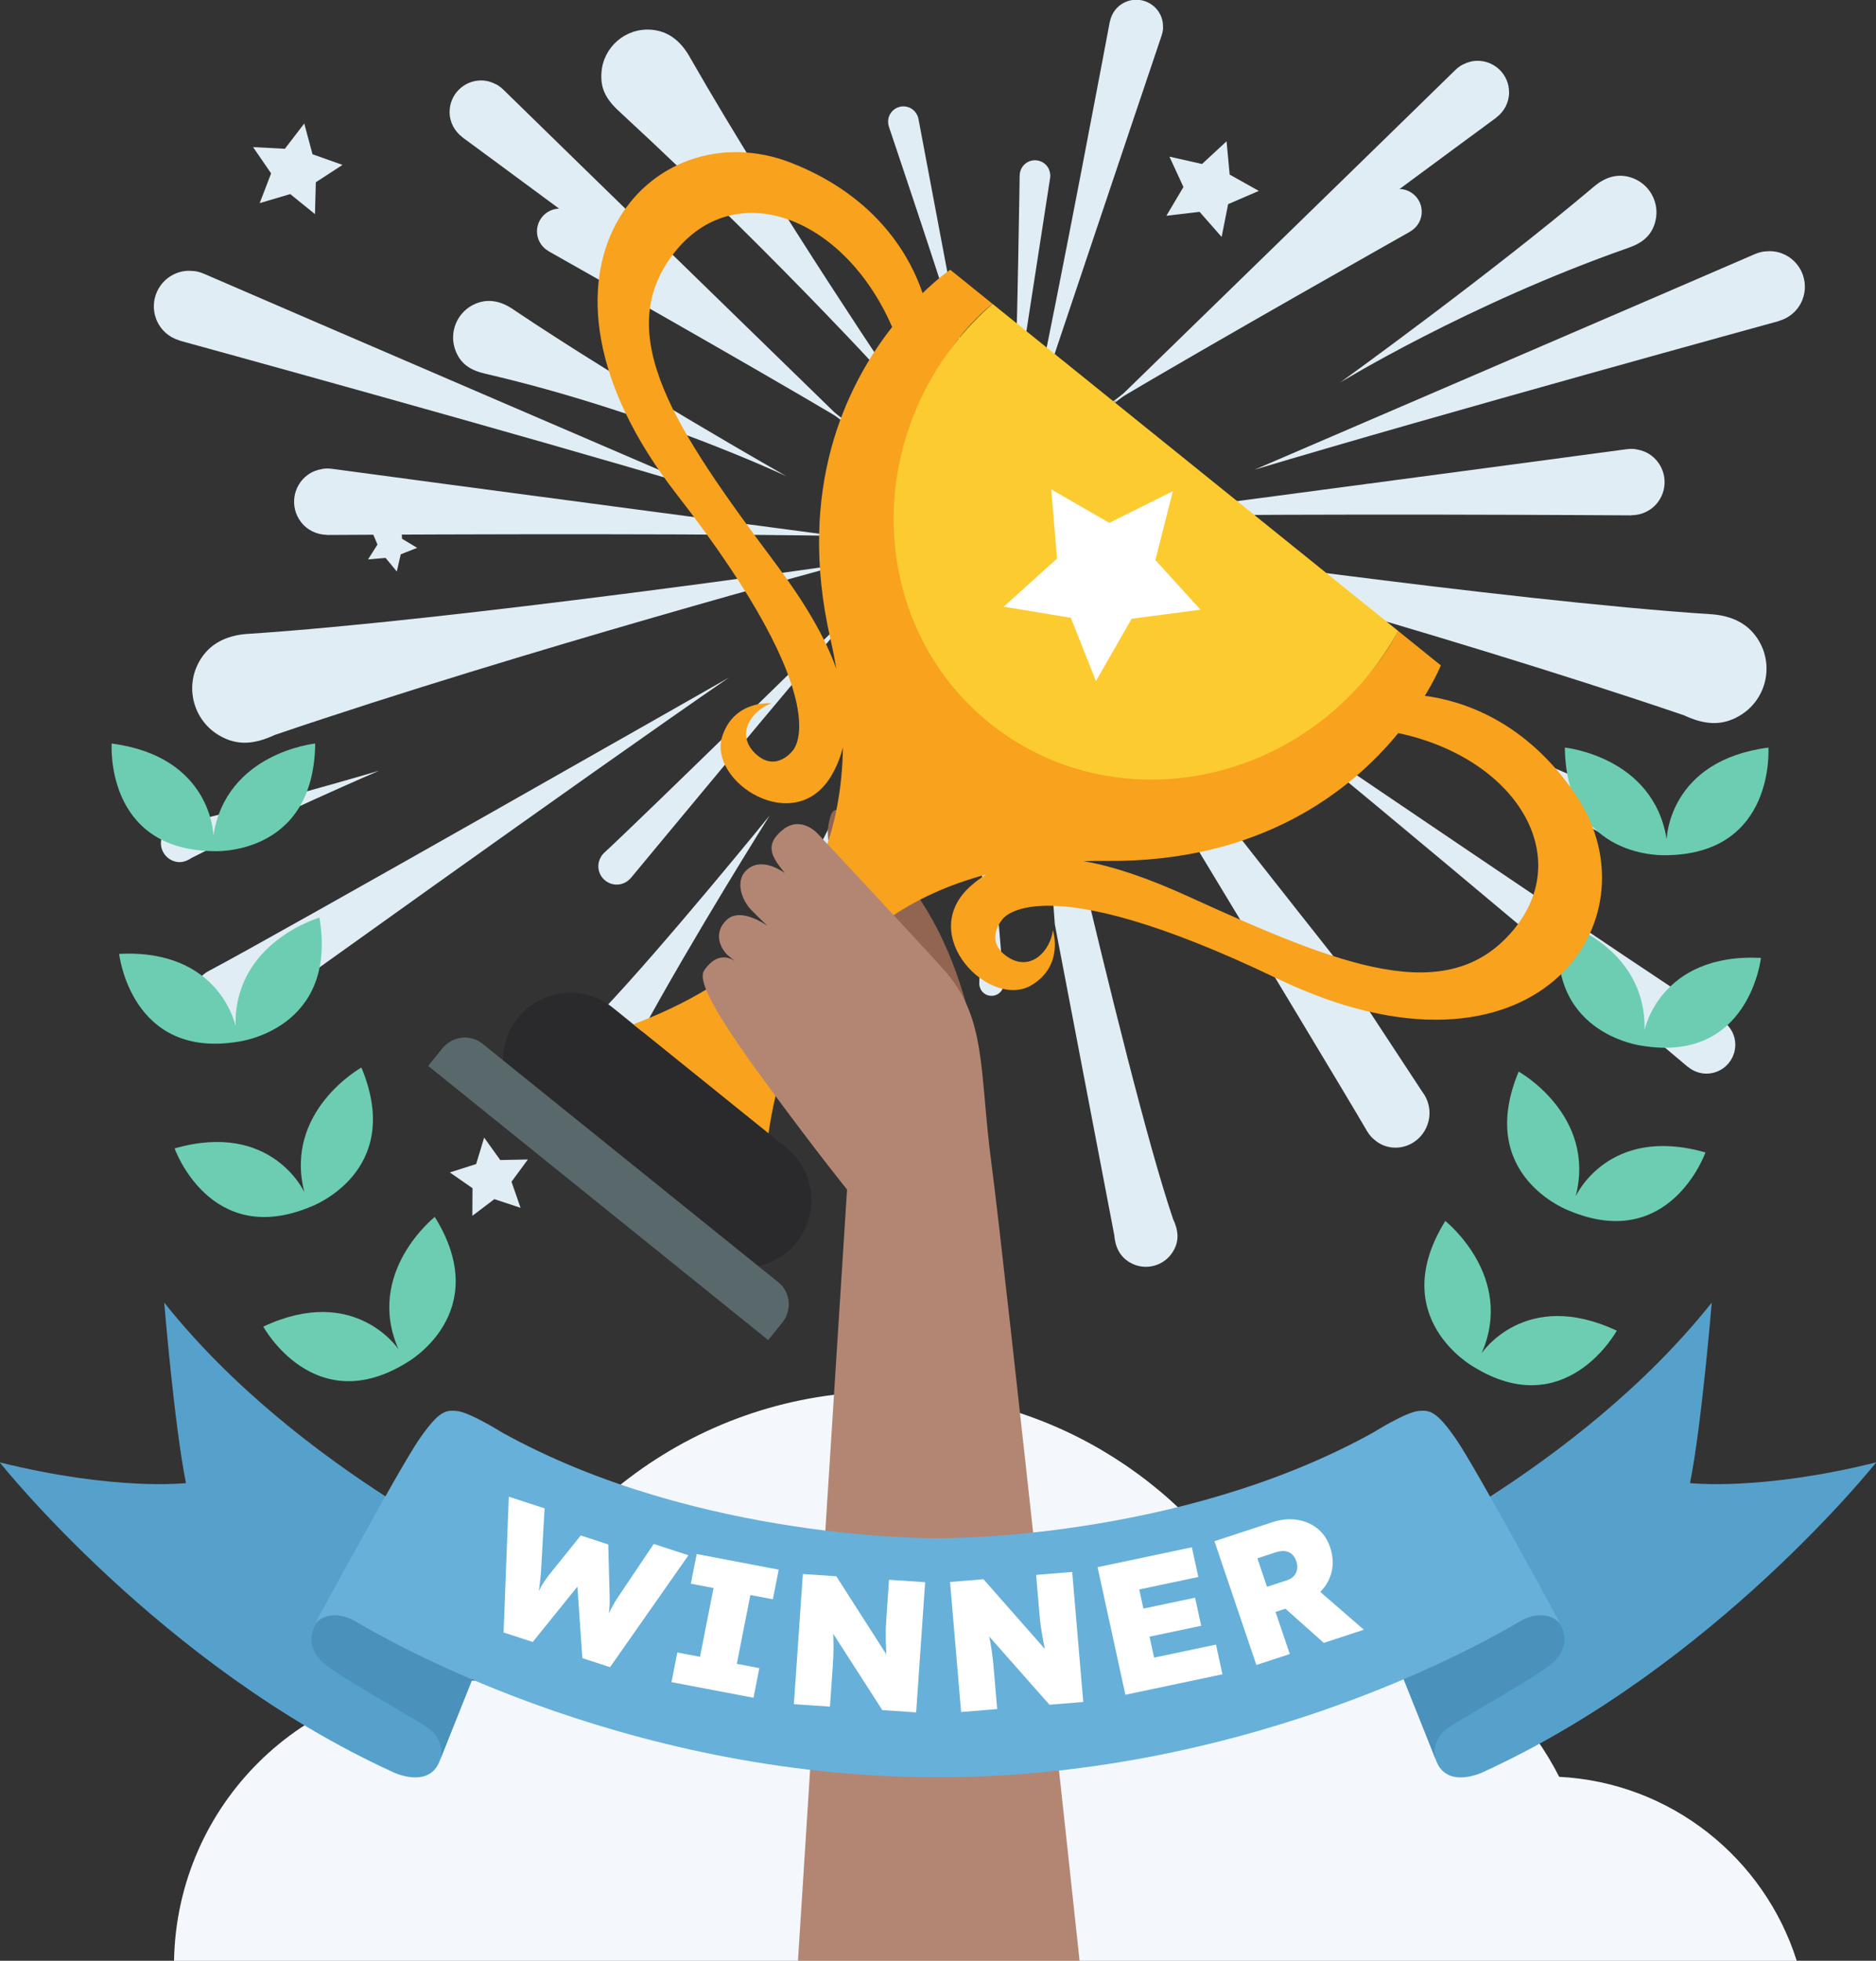 <?xml version="1.0" encoding="UTF-8" standalone="no"?>
<!-- Created with Inkscape (http://www.inkscape.org/) -->

<svg
   width="56.627mm"
   height="59.156mm"
   viewBox="0 0 56.627 59.156"
   version="1.1"
   id="svg18022"
   inkscape:version="1.2 (dc2aeda, 2022-05-15)"
   sodipodi:docname="winnaar-en.svg"
   xmlns:inkscape="http://www.inkscape.org/namespaces/inkscape"
   xmlns:sodipodi="http://sodipodi.sourceforge.net/DTD/sodipodi-0.dtd"
   xmlns="http://www.w3.org/2000/svg"
   xmlns:svg="http://www.w3.org/2000/svg">
  <rect x="0" y="0" width="56.627" height="59.156" fill="#333333" stroke="none"/>
  <sodipodi:namedview
     id="namedview18024"
     pagecolor="#ffffff"
     bordercolor="#000000"
     borderopacity="0.25"
     inkscape:showpageshadow="2"
     inkscape:pageopacity="0.0"
     inkscape:pagecheckerboard="0"
     inkscape:deskcolor="#d1d1d1"
     inkscape:document-units="mm"
     showgrid="false"
     inkscape:zoom="0.914906"
     inkscape:cx="369.43686"
     inkscape:cy="-211.49714"
     inkscape:window-width="1390"
     inkscape:window-height="1205"
     inkscape:window-x="73"
     inkscape:window-y="25"
     inkscape:window-maximized="0"
     inkscape:current-layer="layer1" />
  <defs
     id="defs18019" />
  <g
     inkscape:label="Layer 1"
     inkscape:groupmode="layer"
     id="layer1"
     transform="translate(47.74,-204.298)">
    <g
       id="g2010"
       transform="matrix(0.353,0,0,-0.353,-20.405,216.336)">
      <path
         d="m 0,0 c 0,0 -11.092,16.341 -18.49,29.288 -0.012,0.022 -0.019,0.038 -0.031,0.058 -0.758,1.28 -1.799,2.114 -3.257,2.218 -2.179,0.156 -4.071,-1.483 -4.228,-3.662 -0.106,-1.486 0.458,-2.397 1.799,-3.584 C -10.194,11.376 0,0 0,0"
         style="fill:#e0edf4;fill-opacity:1;fill-rule:nonzero;stroke:none"
         id="path2012" />
    </g>
    <g
       id="g2014"
       transform="matrix(0.353,0,0,-0.353,-24.001,218.667)">
      <path
         d="m 0,0 c 0,0 -13.619,7.705 -23.423,14.299 -0.016,0.011 -0.026,0.02 -0.041,0.03 -0.989,0.642 -2.021,0.868 -3.093,0.43 -1.602,-0.654 -2.37,-2.484 -1.715,-4.086 0.446,-1.093 1.269,-1.626 2.537,-1.913 C -11.612,5.481 0,0 0,0"
         style="fill:#e0edf4;fill-opacity:1;fill-rule:nonzero;stroke:none"
         id="path2016" />
    </g>
    <g
       id="g2018"
       transform="matrix(0.353,0,0,-0.353,-22.145,217.135)">
      <path
         d="m 0,0 c 0,0 -24.895,24.223 -29.456,28.694 -0.001,0.001 -0.002,0.001 -0.002,0.002 -0.131,0.131 -0.275,0.247 -0.43,0.349 -0.096,0.065 -0.186,0.107 -0.276,0.15 -0.364,0.183 -0.769,0.295 -1.203,0.295 -1.488,0 -2.694,-1.206 -2.694,-2.693 0,-0.88 0.428,-1.654 1.081,-2.145 0,-0.001 -0.001,-0.011 -0.001,-0.011 0,0 21.555,-15.827 32.981,-24.641"
         style="fill:#e0edf4;fill-opacity:1;fill-rule:nonzero;stroke:none"
         id="path2020" />
    </g>
    <g
       id="g2022"
       transform="matrix(0.353,0,0,-0.353,-16.628,217.125)">
      <path
         d="m 0,0 c 0,0 9.437,28.124 11.191,33.289 0,10e-4 0,0.002 0,0.003 0.053,0.148 0.089,0.303 0.11,0.459 0.015,0.098 0.014,0.183 0.013,0.269 0.007,0.347 -0.056,0.7 -0.217,1.035 C 10.546,36.2 9.172,36.682 8.027,36.132 7.35,35.806 6.913,35.19 6.776,34.506 6.775,34.506 6.767,34.503 6.767,34.503 6.767,34.503 2.558,12.056 0,0"
         style="fill:#e0edf4;fill-opacity:1;fill-rule:nonzero;stroke:none"
         id="path2024" />
    </g>
    <g
       id="g2026"
       transform="matrix(0.353,0,0,-0.353,-17.122,216.656)">
      <path
         d="m 0,0 c 0,0 2.572,16.708 3.056,19.779 0,0 0,0 0,0.001 0.015,0.088 0.02,0.178 0.017,0.269 C 3.072,20.105 3.063,20.153 3.054,20.2 3.024,20.396 2.955,20.588 2.832,20.761 2.412,21.35 1.593,21.488 1.004,21.068 0.655,20.819 0.469,20.431 0.459,20.034 0.458,20.033 0.454,20.031 0.454,20.031 0.454,20.031 0.267,7.018 0,0"
         style="fill:#e0edf4;fill-opacity:1;fill-rule:nonzero;stroke:none"
         id="path2028" />
    </g>
    <g
       id="g2030"
       transform="matrix(0.353,0,0,-0.353,-18.703,214.834)">
      <path
         d="m 0,0 c 0,0 -3.149,16.609 -3.717,19.665 0,0 0,0.001 0,0.001 -0.015,0.089 -0.041,0.175 -0.074,0.259 -0.02,0.053 -0.044,0.095 -0.068,0.137 -0.094,0.175 -0.223,0.333 -0.397,0.454 -0.592,0.416 -1.41,0.272 -1.825,-0.32 -0.246,-0.351 -0.292,-0.779 -0.169,-1.157 -0.001,0 -0.004,-0.004 -0.004,-0.004 0,0 4.165,-12.33 6.254,-19.035"
         style="fill:#e0edf4;fill-opacity:1;fill-rule:nonzero;stroke:none"
         id="path2032" />
    </g>
    <g
       id="g2034"
       transform="matrix(0.353,0,0,-0.353,-22.072,217.111)">
      <path
         d="m 0,0 c 0,0 -19.977,15.235 -23.641,18.049 0,0.001 -0.001,0.001 -0.001,0.001 -0.105,0.083 -0.219,0.154 -0.339,0.214 -0.075,0.038 -0.143,0.061 -0.211,0.083 -0.277,0.1 -0.578,0.146 -0.89,0.108 -1.068,-0.129 -1.829,-1.099 -1.7,-2.167 0.076,-0.632 0.451,-1.151 0.962,-1.447 0,-10e-4 0,-0.008 0,-0.008 0,0 16.851,-9.495 25.82,-14.833"
         style="fill:#e0edf4;fill-opacity:1;fill-rule:nonzero;stroke:none"
         id="path2036" />
    </g>
    <g
       id="g2038"
       transform="matrix(0.353,0,0,-0.353,-22.291,221.322)">
      <path
         d="m 0,0 c 0,0 -33.347,-4.806 -50.911,-5.951 -0.03,-0.002 -0.05,0 -0.077,-0.002 -1.751,-0.142 -3.174,-0.815 -4.039,-2.307 -1.294,-2.23 -0.535,-5.087 1.695,-6.38 1.521,-0.883 2.976,-0.764 4.733,0.052 C -27.3,-7.343 0,0 0,0"
         style="fill:#e0edf4;fill-opacity:1;fill-rule:nonzero;stroke:none"
         id="path2040" />
    </g>
    <g
       id="g2042"
       transform="matrix(0.353,0,0,-0.353,-26.488,219.059)">
      <path
         d="m 0,0 c 0,0 -36.118,15.531 -42.748,18.411 -0.001,10e-4 -0.002,10e-4 -0.003,10e-4 -0.191,0.086 -0.391,0.15 -0.596,0.195 -0.127,0.03 -0.24,0.038 -0.352,0.047 -0.458,0.046 -0.932,0.001 -1.391,-0.175 -1.573,-0.602 -2.359,-2.364 -1.757,-3.937 0.356,-0.93 1.121,-1.575 2.01,-1.83 0,-10e-4 0.003,-0.012 0.003,-0.012 0,0 29.189,-8.006 44.834,-12.7"
         style="fill:#e0edf4;fill-opacity:1;fill-rule:nonzero;stroke:none"
         id="path2044" />
    </g>
    <g
       id="g2046"
       transform="matrix(0.353,0,0,-0.353,-22.527,220.465)">
      <path
         d="m 0,0 c 0,0 -36.335,4.817 -43.013,5.727 -0.001,0 -0.002,0 -0.003,0 -0.193,0.029 -0.388,0.036 -0.583,0.025 -0.123,-0.005 -0.226,-0.026 -0.329,-0.047 -0.422,-0.075 -0.836,-0.234 -1.204,-0.508 -1.259,-0.937 -1.52,-2.718 -0.583,-3.977 0.555,-0.745 1.405,-1.13 2.267,-1.135 10e-4,-0.001 0.006,-0.01 0.006,-0.01 0,0 28.217,0.186 43.442,-0.075"
         style="fill:#e0edf4;fill-opacity:1;fill-rule:nonzero;stroke:none"
         id="path2048" />
    </g>
    <g
       id="g2050"
       transform="matrix(0.353,0,0,-0.353,-25.739,224.742)">
      <path
         d="m 0,0 c 0,0 -38.881,-22.137 -44.435,-25.049 -10e-4,0 -0.002,-0.001 -0.002,-0.001 -0.162,-0.082 -0.314,-0.183 -0.456,-0.296 -0.09,-0.07 -0.157,-0.142 -0.223,-0.213 -0.281,-0.285 -0.509,-0.629 -0.64,-1.035 -0.449,-1.39 0.314,-2.88 1.703,-3.329 0.823,-0.266 1.675,-0.1 2.331,0.362 0.001,-0.001 0.01,-0.005 0.01,-0.005 0,0 30.027,21.552 41.712,29.566"
         style="fill:#e0edf4;fill-opacity:1;fill-rule:nonzero;stroke:none"
         id="path2052" />
    </g>
    <g
       id="g2054"
       transform="matrix(0.353,0,0,-0.353,-21.805,222.562)">
      <path
         d="m 0,0 c 0,0 -19.022,-18.604 -21.777,-21.118 0,0 -10e-4,0 -10e-4,-0.001 -0.081,-0.071 -0.153,-0.152 -0.217,-0.239 -0.042,-0.054 -0.069,-0.105 -0.097,-0.156 -0.118,-0.206 -0.197,-0.438 -0.211,-0.692 -0.049,-0.867 0.615,-1.609 1.482,-1.658 0.513,-0.028 0.978,0.196 1.286,0.561 0.001,-10e-4 0.007,-0.002 0.007,-0.002 0,0 14.017,16.931 19.528,23.305"
         style="fill:#e0edf4;fill-opacity:1;fill-rule:nonzero;stroke:none"
         id="path2056" />
    </g>
    <g
       id="g2058"
       transform="matrix(0.353,0,0,-0.353,-18.479,220.769)">
      <path
         d="m 0,0 c 0,0 -16.074,-32.369 -18.483,-36.825 0,-10e-4 -0.001,-10e-4 -0.001,-0.002 -0.071,-0.128 -0.128,-0.264 -0.172,-0.404 -0.029,-0.087 -0.041,-0.165 -0.053,-0.243 -0.06,-0.318 -0.057,-0.651 0.038,-0.982 0.325,-1.134 1.509,-1.789 2.643,-1.463 0.67,0.192 1.167,0.688 1.398,1.293 0.001,10e-4 0.009,0.002 0.009,0.002 0,0 10.404,27.984 14.621,38.624"
         style="fill:#e0edf4;fill-opacity:1;fill-rule:nonzero;stroke:none"
         id="path2060" />
    </g>
    <g
       id="g2062"
       transform="matrix(0.353,0,0,-0.353,-17.122,221.731)">
      <path
         d="m 0,0 c 0,0 2.796,-19.396 3.461,-29.612 0.001,-0.017 5.081,-26.543 5.082,-26.559 0.083,-1.018 0.474,-1.846 1.342,-2.349 1.297,-0.753 2.959,-0.311 3.711,0.986 0.513,0.884 0.444,1.731 -0.03,2.753 C 9.352,-42.393 0,0 0,0"
         style="fill:#e0edf4;fill-opacity:1;fill-rule:nonzero;stroke:none"
         id="path2064" />
    </g>
    <g
       id="g2066"
       transform="matrix(0.353,0,0,-0.353,-17.123,220.779)">
      <path
         d="m 0,0 c 0,0 26.678,-44.006 30.145,-49.957 0.001,-10e-4 0.001,-0.002 0.002,-0.003 0.098,-0.173 0.215,-0.334 0.346,-0.484 0.081,-0.094 0.162,-0.163 0.243,-0.232 0.324,-0.291 0.71,-0.519 1.158,-0.635 1.531,-0.399 3.105,0.554 3.514,2.128 0.242,0.93 0.014,1.864 -0.522,2.558 0,0.002 -7.705,11.725 -7.705,11.725 0,0 -17.841,22.515 -27.181,34.9"
         style="fill:#e0edf4;fill-opacity:1;fill-rule:nonzero;stroke:none"
         id="path2068" />
    </g>
    <g
       id="g2070"
       transform="matrix(0.353,0,0,-0.353,-18.016,226.823)">
      <path
         d="m 0,0 c 0,0 -0.331,-17.707 -0.464,-20.186 0,0 0,0 0,-0.001 -0.004,-0.072 -0.001,-0.143 0.009,-0.215 0.005,-0.045 0.016,-0.082 0.027,-0.119 0.04,-0.153 0.111,-0.3 0.223,-0.427 0.382,-0.434 1.043,-0.476 1.477,-0.093 0.257,0.226 0.373,0.549 0.348,0.866 10e-4,0 0.004,0.002 0.004,0.002 0,0 -1.26,14.576 -1.624,20.173"
         style="fill:#e0edf4;fill-opacity:1;fill-rule:nonzero;stroke:none"
         id="path2072" />
    </g>
    <g
       id="g2074"
       transform="matrix(0.353,0,0,-0.353,-24.508,228.903)">
      <path
         d="m 0,0 c 0,0 -9.126,-11.231 -14.337,-16.708 -0.008,-0.01 -0.015,-0.015 -0.023,-0.024 -0.512,-0.554 -0.765,-1.181 -0.603,-1.904 0.241,-1.081 1.313,-1.762 2.393,-1.521 0.738,0.165 1.162,0.626 1.479,1.396 C -6.478,-10.27 0,0 0,0"
         style="fill:#e0edf4;fill-opacity:1;fill-rule:nonzero;stroke:none"
         id="path2076" />
    </g>
    <g
       id="g2078"
       transform="matrix(0.353,0,0,-0.353,-36.301,227.552)">
      <path
         d="m 0,0 c 0,0 -11.238,-3.314 -17.226,-4.582 -0.01,-0.002 -0.017,-0.003 -0.026,-0.005 -0.595,-0.136 -1.052,-0.438 -1.275,-0.995 -0.335,-0.832 0.069,-1.777 0.901,-2.111 0.567,-0.228 1.062,-0.115 1.626,0.253 C -9.03,-3.886 0,0 0,0"
         style="fill:#e0edf4;fill-opacity:1;fill-rule:nonzero;stroke:none"
         id="path2080" />
    </g>
    <g
       id="g2082"
       transform="matrix(0.353,0,0,-0.353,-38.556,208.024)">
      <path
         d="m 0,0 0.706,-2.63 2.566,-0.909 -2.283,-1.484 -0.072,-2.722 -2.116,1.713 -2.611,-0.773 0.975,2.542 -1.542,2.245 2.719,-0.142 z"
         style="fill:#e0edf4;fill-opacity:1;fill-rule:nonzero;stroke:none"
         id="path2084" />
    </g>
    <g
       id="g2086"
       transform="matrix(0.353,0,0,-0.353,-33.126,238.62)">
      <path
         d="m 0,0 1.377,-1.917 2.36,0.047 -1.398,-1.902 0.775,-2.23 -2.241,0.742 -1.882,-1.426 0.013,2.361 -1.937,1.348 2.249,0.718 z"
         style="fill:#e0edf4;fill-opacity:1;fill-rule:nonzero;stroke:none"
         id="path2088" />
    </g>
    <g
       id="g2090"
       transform="matrix(0.353,0,0,-0.353,-35.637,220.022)">
      <path
         d="m 0,0 0.093,-1.504 1.291,-0.776 -1.402,-0.553 -0.339,-1.468 -0.959,1.163 -1.501,-0.131 0.809,1.271 -0.588,1.386 1.459,-0.376 z"
         style="fill:#e0edf4;fill-opacity:1;fill-rule:nonzero;stroke:none"
         id="path2092" />
    </g>
    <g
       id="g2094"
       transform="matrix(0.353,0,0,-0.353,-7.293,215.842)">
      <path
         d="m 0,0 c 0,0 12.7,9.141 21.728,16.762 0.015,0.013 0.024,0.023 0.038,0.035 0.913,0.746 1.915,1.083 3.027,0.764 1.664,-0.477 2.627,-2.212 2.15,-3.875 C 26.618,12.551 25.859,11.931 24.629,11.508 10.947,6.712 0,0 0,0"
         style="fill:#e0edf4;fill-opacity:1;fill-rule:nonzero;stroke:none"
         id="path2096" />
    </g>
    <g
       id="g2098"
       transform="matrix(0.353,0,0,-0.353,-14.212,216.542)">
      <path
         d="m 0,0 c 0,0 24.895,24.223 29.456,28.694 0.001,0.001 0.002,0.001 0.002,0.002 0.131,0.131 0.275,0.247 0.43,0.349 0.096,0.065 0.186,0.107 0.276,0.15 0.364,0.183 0.769,0.295 1.203,0.295 1.488,0 2.694,-1.206 2.694,-2.693 0,-0.88 -0.428,-1.654 -1.081,-2.145 0,-0.001 0.001,-0.011 0.001,-0.011 C 32.981,24.641 11.426,8.814 0,0"
         style="fill:#e0edf4;fill-opacity:1;fill-rule:nonzero;stroke:none"
         id="path2100" />
    </g>
    <g
       id="g2102"
       transform="matrix(0.353,0,0,-0.353,-14.284,216.519)">
      <path
         d="m 0,0 c 0,0 19.977,15.235 23.641,18.049 0,0.001 0.001,0.001 0.001,0.001 0.105,0.083 0.219,0.154 0.339,0.214 0.075,0.038 0.143,0.061 0.211,0.083 0.277,0.1 0.578,0.146 0.89,0.108 1.068,-0.129 1.829,-1.099 1.7,-2.167 -0.076,-0.632 -0.451,-1.151 -0.962,-1.447 V 14.833 C 25.82,14.833 8.969,5.338 0,0"
         style="fill:#e0edf4;fill-opacity:1;fill-rule:nonzero;stroke:none"
         id="path2104" />
    </g>
    <g
       id="g2106"
       transform="matrix(0.353,0,0,-0.353,-14.065,220.729)">
      <path
         d="m 0,0 c 0,0 33.347,-4.806 50.911,-5.951 0.03,-0.002 0.05,0 0.077,-0.002 1.751,-0.142 3.174,-0.815 4.039,-2.307 1.294,-2.23 0.535,-5.087 -1.695,-6.38 -1.521,-0.883 -2.976,-0.764 -4.733,0.052 C 27.3,-7.343 0,0 0,0"
         style="fill:#e0edf4;fill-opacity:1;fill-rule:nonzero;stroke:none"
         id="path2108" />
    </g>
    <g
       id="g2110"
       transform="matrix(0.353,0,0,-0.353,-9.868,218.467)">
      <path
         d="m 0,0 c 0,0 36.118,15.531 42.748,18.411 0.001,10e-4 0.002,10e-4 0.003,10e-4 0.191,0.086 0.391,0.15 0.596,0.195 0.127,0.03 0.24,0.038 0.352,0.047 0.458,0.046 0.932,0.001 1.391,-0.175 1.573,-0.602 2.359,-2.364 1.757,-3.937 -0.356,-0.93 -1.121,-1.575 -2.01,-1.83 0,-10e-4 -0.003,-0.012 -0.003,-0.012 C 44.834,12.7 15.645,4.694 0,0"
         style="fill:#e0edf4;fill-opacity:1;fill-rule:nonzero;stroke:none"
         id="path2112" />
    </g>
    <g
       id="g2114"
       transform="matrix(0.353,0,0,-0.353,-13.83,219.873)">
      <path
         d="m 0,0 c 0,0 36.335,4.817 43.013,5.727 0.001,0 0.002,0 0.003,0 0.193,0.029 0.388,0.036 0.583,0.025 C 43.722,5.747 43.825,5.726 43.928,5.705 44.35,5.63 44.764,5.471 45.132,5.197 46.391,4.26 46.652,2.479 45.715,1.22 45.16,0.475 44.31,0.09 43.448,0.085 43.447,0.084 43.442,0.075 43.442,0.075 43.442,0.075 15.225,0.261 0,0"
         style="fill:#e0edf4;fill-opacity:1;fill-rule:nonzero;stroke:none"
         id="path2116" />
    </g>
    <g
       id="g2118"
       transform="matrix(0.353,0,0,-0.353,-10.132,223.42)">
      <path
         d="m 0,0 c 0,0 28.182,-12.344 32.19,-13.936 0,-10e-4 0.001,-10e-4 0.001,-10e-4 0.117,-0.045 0.228,-0.102 0.333,-0.17 0.067,-0.041 0.117,-0.085 0.168,-0.13 0.213,-0.174 0.393,-0.393 0.512,-0.661 0.407,-0.918 -0.008,-1.993 -0.926,-2.4 -0.543,-0.24 -1.138,-0.188 -1.62,0.08 0,0 -0.006,-0.003 -0.006,-0.003 0,0 -22.085,12.58 -30.652,17.221"
         style="fill:#e0edf4;fill-opacity:1;fill-rule:nonzero;stroke:none"
         id="path2120" />
    </g>
    <g
       id="g2122"
       transform="matrix(0.353,0,0,-0.353,-9.744,225.684)">
      <path
         d="m 0,0 c 0,0 34.602,-23.478 39.563,-26.598 10e-4,-0.001 10e-4,-0.001 0.002,-0.002 0.145,-0.088 0.279,-0.193 0.403,-0.309 0.078,-0.072 0.135,-0.143 0.192,-0.215 0.241,-0.285 0.428,-0.623 0.52,-1.011 0.316,-1.328 -0.503,-2.66 -1.831,-2.977 -0.786,-0.187 -1.568,0.03 -2.145,0.508 -10e-4,0 -0.01,-0.003 -0.01,-0.003 0,0 -26.395,22.283 -36.694,30.607"
         style="fill:#e0edf4;fill-opacity:1;fill-rule:nonzero;stroke:none"
         id="path2124" />
    </g>
    <g
       id="g2126"
       transform="matrix(0.353,0,0,-0.353,-12.741,222.983)">
      <path
         d="m 0,0 1.593,-1.053 1.771,0.716 -0.509,-1.841 1.228,-1.463 -1.908,-0.085 -1.012,-1.619 -0.67,1.788 -1.853,0.462 1.493,1.19 z"
         style="fill:#e0edf4;fill-opacity:1;fill-rule:nonzero;stroke:none"
         id="path2128" />
    </g>
    <g
       id="g2130"
       transform="matrix(0.353,0,0,-0.353,-12.533,210.808)">
      <path
         d="M 0,0 1.459,2.458 0.261,5.053 3.049,4.425 5.147,6.366 5.412,3.52 7.906,2.125 5.281,0.994 4.725,-1.81 2.838,0.337 Z"
         style="fill:#e0edf4;fill-opacity:1;fill-rule:nonzero;stroke:none"
         id="path2132" />
    </g>
    <g
       id="g2134"
       transform="matrix(0.353,0,0,-0.353,2.567,230.1)">
      <path
         d="m 0,0 c 0,0 -8.578,-0.497 -8.702,9.199 0,0 7.587,-0.761 8.706,-7.847 0,0 0.12,6.728 8.698,7.847 C 8.702,9.199 9.324,0.124 0,0"
         style="fill:#6ccdb2;fill-opacity:1;fill-rule:nonzero;stroke:none"
         id="path2136" />
    </g>
    <g
       id="g2138"
       transform="matrix(0.353,0,0,-0.353,1.814,235.847)">
      <path
         d="m 0,0 c 0,0 -8.529,1.036 -6.928,10.6 0,0 7.332,-2.099 7.173,-9.27 0,0 1.314,6.6 9.954,6.175 C 10.199,7.505 9.197,-1.536 0,0"
         style="fill:#6ccdb2;fill-opacity:1;fill-rule:nonzero;stroke:none"
         id="path2140" />
    </g>
    <g
       id="g2142"
       transform="matrix(0.353,0,0,-0.353,-0.369,240.828)">
      <path
         d="m 0,0 c 0,0 -8.07,2.95 -4.334,11.898 0,0 6.662,-3.711 4.875,-10.659 0,0 2.782,6.128 11.098,3.748 C 11.639,4.987 8.606,-3.588 0,0"
         style="fill:#6ccdb2;fill-opacity:1;fill-rule:nonzero;stroke:none"
         id="path2144" />
    </g>
    <g
       id="g2146"
       transform="matrix(0.353,0,0,-0.353,-3.275,245.526)">
      <path
         d="m 0,0 c 0,0 -7.495,4.201 -2.376,12.438 0,0 5.982,-4.729 3.108,-11.301 0,0 3.725,5.604 11.555,1.926 0,0 -4.365,-7.98 -12.287,-3.063"
         style="fill:#6ccdb2;fill-opacity:1;fill-rule:nonzero;stroke:none"
         id="path2148" />
    </g>
    <g
       id="g2150"
       transform="matrix(0.353,0,0,-0.353,-41.297,229.978)">
      <path
         d="m 0,0 c 0,0 8.578,-0.497 8.702,9.199 0,0 -7.587,-0.761 -8.706,-7.847 0,0 -0.12,6.728 -8.698,7.847 0,0 -0.622,-9.075 8.702,-9.199"
         style="fill:#6ccdb2;fill-opacity:1;fill-rule:nonzero;stroke:none"
         id="path2152" />
    </g>
    <g
       id="g2154"
       transform="matrix(0.353,0,0,-0.353,-40.543,235.725)">
      <path
         d="m 0,0 c 0,0 8.529,1.036 6.928,10.6 0,0 -7.332,-2.099 -7.173,-9.27 0,0 -1.314,6.6 -9.954,6.175 0,0 1.002,-9.041 10.199,-7.505"
         style="fill:#6ccdb2;fill-opacity:1;fill-rule:nonzero;stroke:none"
         id="path2156" />
    </g>
    <g
       id="g2158"
       transform="matrix(0.353,0,0,-0.353,-38.361,240.706)">
      <path
         d="m 0,0 c 0,0 8.07,2.95 4.334,11.898 0,0 -6.662,-3.711 -4.875,-10.659 0,0 -2.782,6.128 -11.098,3.748 0,0 3.033,-8.575 11.639,-4.987"
         style="fill:#6ccdb2;fill-opacity:1;fill-rule:nonzero;stroke:none"
         id="path2160" />
    </g>
    <g
       id="g2162"
       transform="matrix(0.353,0,0,-0.353,-35.455,245.404)">
      <path
         d="m 0,0 c 0,0 7.495,4.202 2.376,12.438 0,0 -5.982,-4.729 -3.108,-11.301 0,0 -3.725,5.604 -11.555,1.926 0,0 4.365,-7.98 12.287,-3.063"
         style="fill:#6ccdb2;fill-opacity:1;fill-rule:nonzero;stroke:none"
         id="path2164" />
    </g>
    <g
       id="g2166"
       transform="matrix(0.353,0,0,-0.353,-0.676,257.905)">
      <path
         d="m 0,0 c -4.419,8.653 -13.368,14.586 -23.714,14.586 -0.714,0 -1.415,-0.052 -2.114,-0.107 -6.318,11.019 -18.15,18.443 -31.716,18.443 -16.015,0 -29.617,-10.343 -34.575,-24.741 -0.665,0.055 -1.332,0.102 -2.011,0.102 -13.291,0 -24.084,-10.712 -24.314,-24.012 H 20.315 C 17.531,-6.943 9.551,-0.493 0,0"
         style="fill:#f4f8fd;fill-opacity:1;fill-rule:nonzero;stroke:none"
         id="path2168" />
    </g>
    <g
       id="g2170"
       transform="matrix(0.353,0,0,-0.353,-34.485,257.47)">
      <path
         d="m 0,0 c -1,-2.275 -3.939,-0.834 -3.939,-0.834 -19.769,9.021 -33.635,26.478 -33.635,26.478 9.927,-2.466 15.926,-1.773 15.926,-1.773 -0.995,4.937 -1.858,15.426 -1.858,15.426 C -11.937,24.747 6.437,16.588 6.437,16.588 Z"
         style="fill:#56a1cb;fill-opacity:1;fill-rule:nonzero;stroke:none"
         id="path2172" />
    </g>
    <g
       id="g2174"
       transform="matrix(0.353,0,0,-0.353,-33.476,254.95)">
      <path
         d="m 0,0 c -5.629,2.401 -9.149,4.489 -9.868,4.912 -1.857,1.095 -3.184,0.299 -3.515,-0.199 -0.332,-0.497 -1.028,-2.155 0.995,-3.648 2.023,-1.492 7.628,-4.544 8.689,-5.34 0.861,-0.645 1.329,-1.813 0.839,-2.869 z"
         style="fill:#4a91bb;fill-opacity:1;fill-rule:nonzero;stroke:none"
         id="path2176" />
    </g>
    <g
       id="g2178"
       transform="matrix(0.353,0,0,-0.353,-4.369,257.47)">
      <path
         d="M 0,0 C 1,-2.275 3.939,-0.834 3.939,-0.834 23.708,8.187 37.574,25.644 37.574,25.644 27.647,23.178 21.648,23.871 21.648,23.871 22.643,28.808 23.506,39.297 23.506,39.297 11.937,24.747 -6.437,16.588 -6.437,16.588 Z"
         style="fill:#56a1cb;fill-opacity:1;fill-rule:nonzero;stroke:none"
         id="path2180" />
    </g>
    <g
       id="g2182"
       transform="matrix(0.353,0,0,-0.353,-5.378,254.95)">
      <path
         d="M 0,0 C 5.629,2.401 9.149,4.489 9.868,4.912 11.725,6.007 13.052,5.211 13.383,4.713 13.715,4.216 14.411,2.558 12.388,1.065 10.365,-0.427 4.76,-3.479 3.699,-4.275 2.838,-4.92 2.37,-6.088 2.86,-7.144 Z"
         style="fill:#4a91bb;fill-opacity:1;fill-rule:nonzero;stroke:none"
         id="path2184" />
    </g>
    <g
       id="g2186"
       transform="matrix(0.353,0,0,-0.353,-26.565,242.093)">
      <path
         d="m 0,0 -14.825,11.949 c -2.482,2.001 -2.872,5.634 -0.872,8.116 v 0 c 2,2.482 5.634,2.872 8.116,0.872 L 7.244,8.987 C 9.726,6.987 10.116,3.354 8.116,0.872 6.115,-1.61 2.482,-2 0,0"
         style="fill:#2a292c;fill-opacity:1;fill-rule:nonzero;stroke:none"
         id="path2188" />
    </g>
    <g
       id="g2190"
       transform="matrix(0.353,0,0,-0.353,-18.327,235.698)">
      <path
         d="m 0,0 c 0,0 -1.27,8.54 -6.363,14.315 -5.092,5.775 -5.71,6.542 -6.125,4.106 -0.415,-2.436 2.213,-8.449 2.213,-8.449"
         style="fill:#916551;fill-opacity:1;fill-rule:nonzero;stroke:none"
         id="path2192" />
    </g>
    <g
       id="g2194"
       transform="matrix(0.353,0,0,-0.353,-34.815,236.457)">
      <path
         d="m 0,0 1.193,1.48 c 0.863,1.071 2.406,1.26 3.445,0.422 l 25.311,-20.4 c 1.039,-0.838 1.182,-2.386 0.319,-3.457 l -1.193,-1.48"
         style="fill:#58686b;fill-opacity:1;fill-rule:nonzero;stroke:none"
         id="path2196" />
    </g>
    <g
       id="g2198"
       transform="matrix(0.353,0,0,-0.353,-11.867,231.346)">
      <path
         d="m 0,0 c -3.307,1.509 -6.297,2.558 -8.965,3.023 0.627,0.018 1.268,0.025 1.927,0.018 C 6.244,2.909 13.942,9.087 17.945,13.968 27.925,11.845 33.12,3.52 27.769,-2.879 22.141,-9.611 12.971,-5.917 0,0 m -35.296,28.449 c -8.537,11.419 -14.094,19.595 -8.712,26.524 5.167,6.652 14.539,3.214 18.672,-6.297 -3.898,-4.968 -8.215,-13.768 -5.286,-26.626 0.204,-0.895 0.374,-1.762 0.518,-2.607 -0.97,2.757 -2.756,5.748 -5.192,9.006 M 33.172,8.606 c -4.324,6.467 -9.841,8.139 -12.958,8.546 0.955,1.561 1.369,2.602 1.369,2.602 l -3.656,2.948 c -0.585,-1.119 -1.28,-2.195 -2.098,-3.21 -7.267,-9.017 -21.058,-9.96 -30.801,-2.107 -9.744,7.853 -11.751,21.529 -4.483,30.546 0.818,1.015 1.723,1.922 2.691,2.732 l -3.605,2.905 c 0,0 -0.982,-0.661 -2.364,-1.998 -0.981,2.912 -3.731,8.18 -11.199,11.122 -11.965,4.713 -24.781,-9.106 -9.834,-28.309 14.108,-18.125 9.894,-21.952 9.894,-21.952 0,0 -1.416,-1.864 -3.153,-0.22 -1.745,1.653 -0.325,3.697 1.371,4.301 0,0 -3.144,0.323 -4.195,-2.772 -1.332,-3.922 6.293,-8.832 9.397,-3.274 0.413,0.74 0.712,1.502 0.906,2.287 -0.214,-14.22 -9.359,-20.44 -17.921,-23.675 l 5.893,-4.75 5.665,-4.566 c 1.312,8.846 5.565,18.619 18.618,22.122 -0.456,-0.28 -0.893,-0.601 -1.311,-0.97 -4.772,-4.213 1.646,-10.621 5.195,-8.487 2.802,1.685 1.818,4.688 1.818,4.688 -0.23,-1.785 -1.926,-3.607 -3.912,-2.252 -1.975,1.347 -0.454,3.127 -0.454,3.127 0,0 2.845,4.93 23.553,-5.006 21.938,-10.527 32.721,4.93 25.574,15.622"
         style="fill:#f8a21d;fill-opacity:1;fill-rule:nonzero;stroke:none"
         id="path2200" />
    </g>
    <g
       id="g2202"
       transform="matrix(0.353,0,0,-0.353,-17.873,226.111)">
      <path
         d="m 0,0 c 9.744,-7.853 24.311,-5.946 32.538,4.261 0.926,1.149 1.726,2.356 2.413,3.602 L 17.632,21.822 0.26,35.824 C -0.81,34.887 -1.82,33.849 -2.747,32.7 -10.973,22.494 -9.743,7.853 0,0"
         style="fill:#fccb30;fill-opacity:1;fill-rule:nonzero;stroke:none"
         id="path2204" />
    </g>
    <g
       id="g2206"
       transform="matrix(0.353,0,0,-0.353,-12.338,219.117)">
      <path
         d="m 0,0 -1.491,-5.886 3.855,-4.243 -5.886,-0.772 -3.053,-5.329 -2.147,5.408 -5.741,0.95 4.559,4.115 -0.496,5.916 4.965,-2.866 z"
         style="fill:#ffffff;fill-opacity:1;fill-rule:nonzero;stroke:none"
         id="path2208" />
    </g>
    <g
       id="g2210"
       transform="matrix(0.353,0,0,-0.353,-15.153,263.454)">
      <path
         d="m 0,0 c 0,0 -6.444,59.969 -7.523,68.029 -1.078,8.06 -0.36,12.584 -4.153,16.751 -3.793,4.168 -10.715,11.545 -10.715,11.545 0,0 -1.422,1.6 -2.99,0.334 -1.568,-1.267 -1,-2.272 0.182,-3.705 0,0 -1.787,1.385 -3.106,0.402 -1.32,-0.983 -0.504,-2.781 0.183,-3.495 0.687,-0.715 1.44,-1.418 1.44,-1.418 0,0 -2.28,1.681 -3.505,0.506 -1.226,-1.176 -0.441,-2.561 0.155,-3.052 l 0.596,-0.492 c 0,0 -1.353,1.17 -2.666,-0.769 -0.697,-1.028 1.645,-4.7 5.823,-10.354 4.177,-5.653 6.396,-8.367 6.396,-8.367 L -24.081,0"
         style="fill:#b38674;fill-opacity:1;fill-rule:nonzero;stroke:none"
         id="path2212" />
    </g>
    <g
       id="g2214"
       transform="matrix(0.353,0,0,-0.353,-3.794,247.71)">
      <path
         d="M 0,0 C -1.691,2.438 -2.264,2.463 -3.184,2.388 -4.276,2.299 -7.095,0.531 -7.095,0.531 c -16.772,-9.287 -37.218,-9.022 -37.218,-9.022 0,0 -20.445,-0.265 -37.217,9.022 0,0 -2.819,1.768 -3.911,1.857 -0.92,0.075 -1.493,0.05 -3.184,-2.388 -1.692,-2.438 -8.947,-15.82 -8.947,-15.82 0.332,0.497 1.659,1.293 3.516,0.199 1.857,-1.095 22.409,-13.3 49.743,-13.3 27.335,0 47.887,12.205 49.744,13.3 1.857,1.094 3.184,0.298 3.516,-0.199 0,0 -7.256,13.382 -8.947,15.82"
         style="fill:#67b0d9;fill-opacity:1;fill-rule:nonzero;stroke:none"
         id="path2216" />
    </g>
    <g
       id="g2218"
       transform="matrix(0.353,0,0,-0.353,-32.539,253.55)">
      <path
         d="M 0,0 0.445,11.604 3.504,10.607 3.192,5.069 C 3.165,4.753 3.133,4.447 3.096,4.152 3.059,3.856 3.017,3.585 2.967,3.338 2.918,3.091 2.87,2.863 2.823,2.655 2.775,2.446 2.734,2.275 2.701,2.141 L 2.408,2.236 c 0.133,0.293 0.26,0.579 0.383,0.857 0.122,0.279 0.266,0.563 0.431,0.85 0.165,0.287 0.371,0.593 0.616,0.916 L 6.598,8.29 8.95,7.523 9.066,3.155 C 9.08,2.725 9.073,2.339 9.042,1.996 9.012,1.653 8.97,1.334 8.916,1.039 8.862,0.743 8.801,0.461 8.734,0.192 L 8.467,0.262 C 8.528,0.41 8.584,0.559 8.635,0.711 8.686,0.862 8.745,1.019 8.811,1.182 8.877,1.345 8.953,1.519 9.038,1.704 9.123,1.889 9.222,2.083 9.337,2.286 9.45,2.49 9.581,2.707 9.727,2.939 L 12.838,7.565 15.806,6.598 9.103,-2.966 6.735,-2.195 6.277,4.45 6.646,4.33 2.491,-0.812 Z"
         style="fill:#ffffff;fill-opacity:1;fill-rule:nonzero;stroke:none"
         id="path2220" />
    </g>
    <g
       id="g2222"
       transform="matrix(0.353,0,0,-0.353,-27.471,255.049)">
      <path
         d="M 0,0 0.498,2.534 2.439,2.165 3.595,8.047 1.655,8.416 2.153,10.95 9.167,9.616 8.669,7.082 6.744,7.448 5.588,1.566 7.512,1.2 7.014,-1.334 Z"
         style="fill:#ffffff;fill-opacity:1;fill-rule:nonzero;stroke:none"
         id="path2224" />
    </g>
    <g
       id="g2226"
       transform="matrix(0.353,0,0,-0.353,-23.777,255.715)">
      <path
         d="M 0,0 0.768,11.127 3.628,10.936 8.612,3.162 7.961,3.365 C 7.934,3.761 7.913,4.119 7.897,4.44 7.881,4.76 7.869,5.064 7.862,5.352 7.855,5.64 7.853,5.928 7.857,6.215 7.861,6.502 7.874,6.815 7.898,7.154 7.921,7.493 7.947,7.875 7.976,8.299 L 8.137,10.635 11.225,10.43 10.457,-0.698 7.564,-0.504 2.197,7.838 3.293,7.493 C 3.317,7.055 3.337,6.676 3.353,6.355 3.369,6.035 3.379,5.747 3.383,5.492 3.387,5.236 3.389,4.99 3.389,4.757 3.389,4.522 3.382,4.272 3.37,4.007 3.357,3.742 3.339,3.439 3.315,3.1 L 3.087,-0.206 Z"
         style="fill:#ffffff;fill-opacity:1;fill-rule:nonzero;stroke:none"
         id="path2228" />
    </g>
    <g
       id="g2230"
       transform="matrix(0.353,0,0,-0.353,-18.729,255.95)">
      <path
         d="M 0,0 -0.945,11.114 1.912,11.349 8.03,4.402 7.355,4.506 C 7.268,4.893 7.192,5.245 7.127,5.559 7.062,5.873 7.004,6.172 6.953,6.456 6.902,6.74 6.856,7.024 6.816,7.308 6.775,7.592 6.74,7.904 6.712,8.243 6.683,8.581 6.651,8.962 6.614,9.386 L 6.416,11.72 9.499,11.974 10.445,0.859 7.555,0.622 0.971,8.074 2.108,7.896 C 2.199,7.466 2.276,7.095 2.341,6.78 2.406,6.466 2.46,6.182 2.503,5.93 2.546,5.677 2.586,5.435 2.622,5.204 2.658,4.972 2.689,4.725 2.718,4.461 2.745,4.196 2.774,3.895 2.803,3.556 L 3.084,0.254 Z"
         style="fill:#ffffff;fill-opacity:1;fill-rule:nonzero;stroke:none"
         id="path2232" />
    </g>
    <g
       id="g2234"
       transform="matrix(0.353,0,0,-0.353,-13.578,253.79)">
      <path
         d="M 0,0 -0.523,2.399 5.416,3.652 5.939,1.253 Z M -0.545,-4.645 -2.923,6.26 5.139,7.961 5.693,5.422 0.64,4.356 l 1.271,-5.827 5.29,1.116 0.554,-2.539 z"
         style="fill:#ffffff;fill-opacity:1;fill-rule:nonzero;stroke:none"
         id="path2236" />
    </g>
    <g
       id="g2238"
       transform="matrix(0.353,0,0,-0.353,-7.782,253.864)">
      <path
         d="m 0,0 -4.354,3.879 2.991,1.401 4.79,-4.156 z m -4.852,4.791 1.691,0.554 c 0.266,0.088 0.471,0.214 0.614,0.378 0.144,0.165 0.233,0.356 0.267,0.575 0.034,0.218 0.009,0.453 -0.077,0.705 -0.082,0.242 -0.204,0.434 -0.366,0.577 -0.162,0.143 -0.36,0.229 -0.592,0.259 -0.232,0.031 -0.497,-0.003 -0.794,-0.1 L -5.676,7.224 Z m -0.911,-6.681 -3.586,10.581 4.963,1.627 c 0.728,0.238 1.428,0.306 2.101,0.202 0.672,-0.104 1.255,-0.355 1.749,-0.753 C -0.042,9.369 0.315,8.842 0.537,8.187 0.776,7.482 0.827,6.804 0.689,6.154 0.55,5.504 0.246,4.931 -0.223,4.436 -0.693,3.941 -1.291,3.574 -2.019,3.335 l -2.105,-0.69 1.219,-3.597 z"
         style="fill:#ffffff;fill-opacity:1;fill-rule:nonzero;stroke:none"
         id="path2240" />
    </g>
  </g>
</svg>
